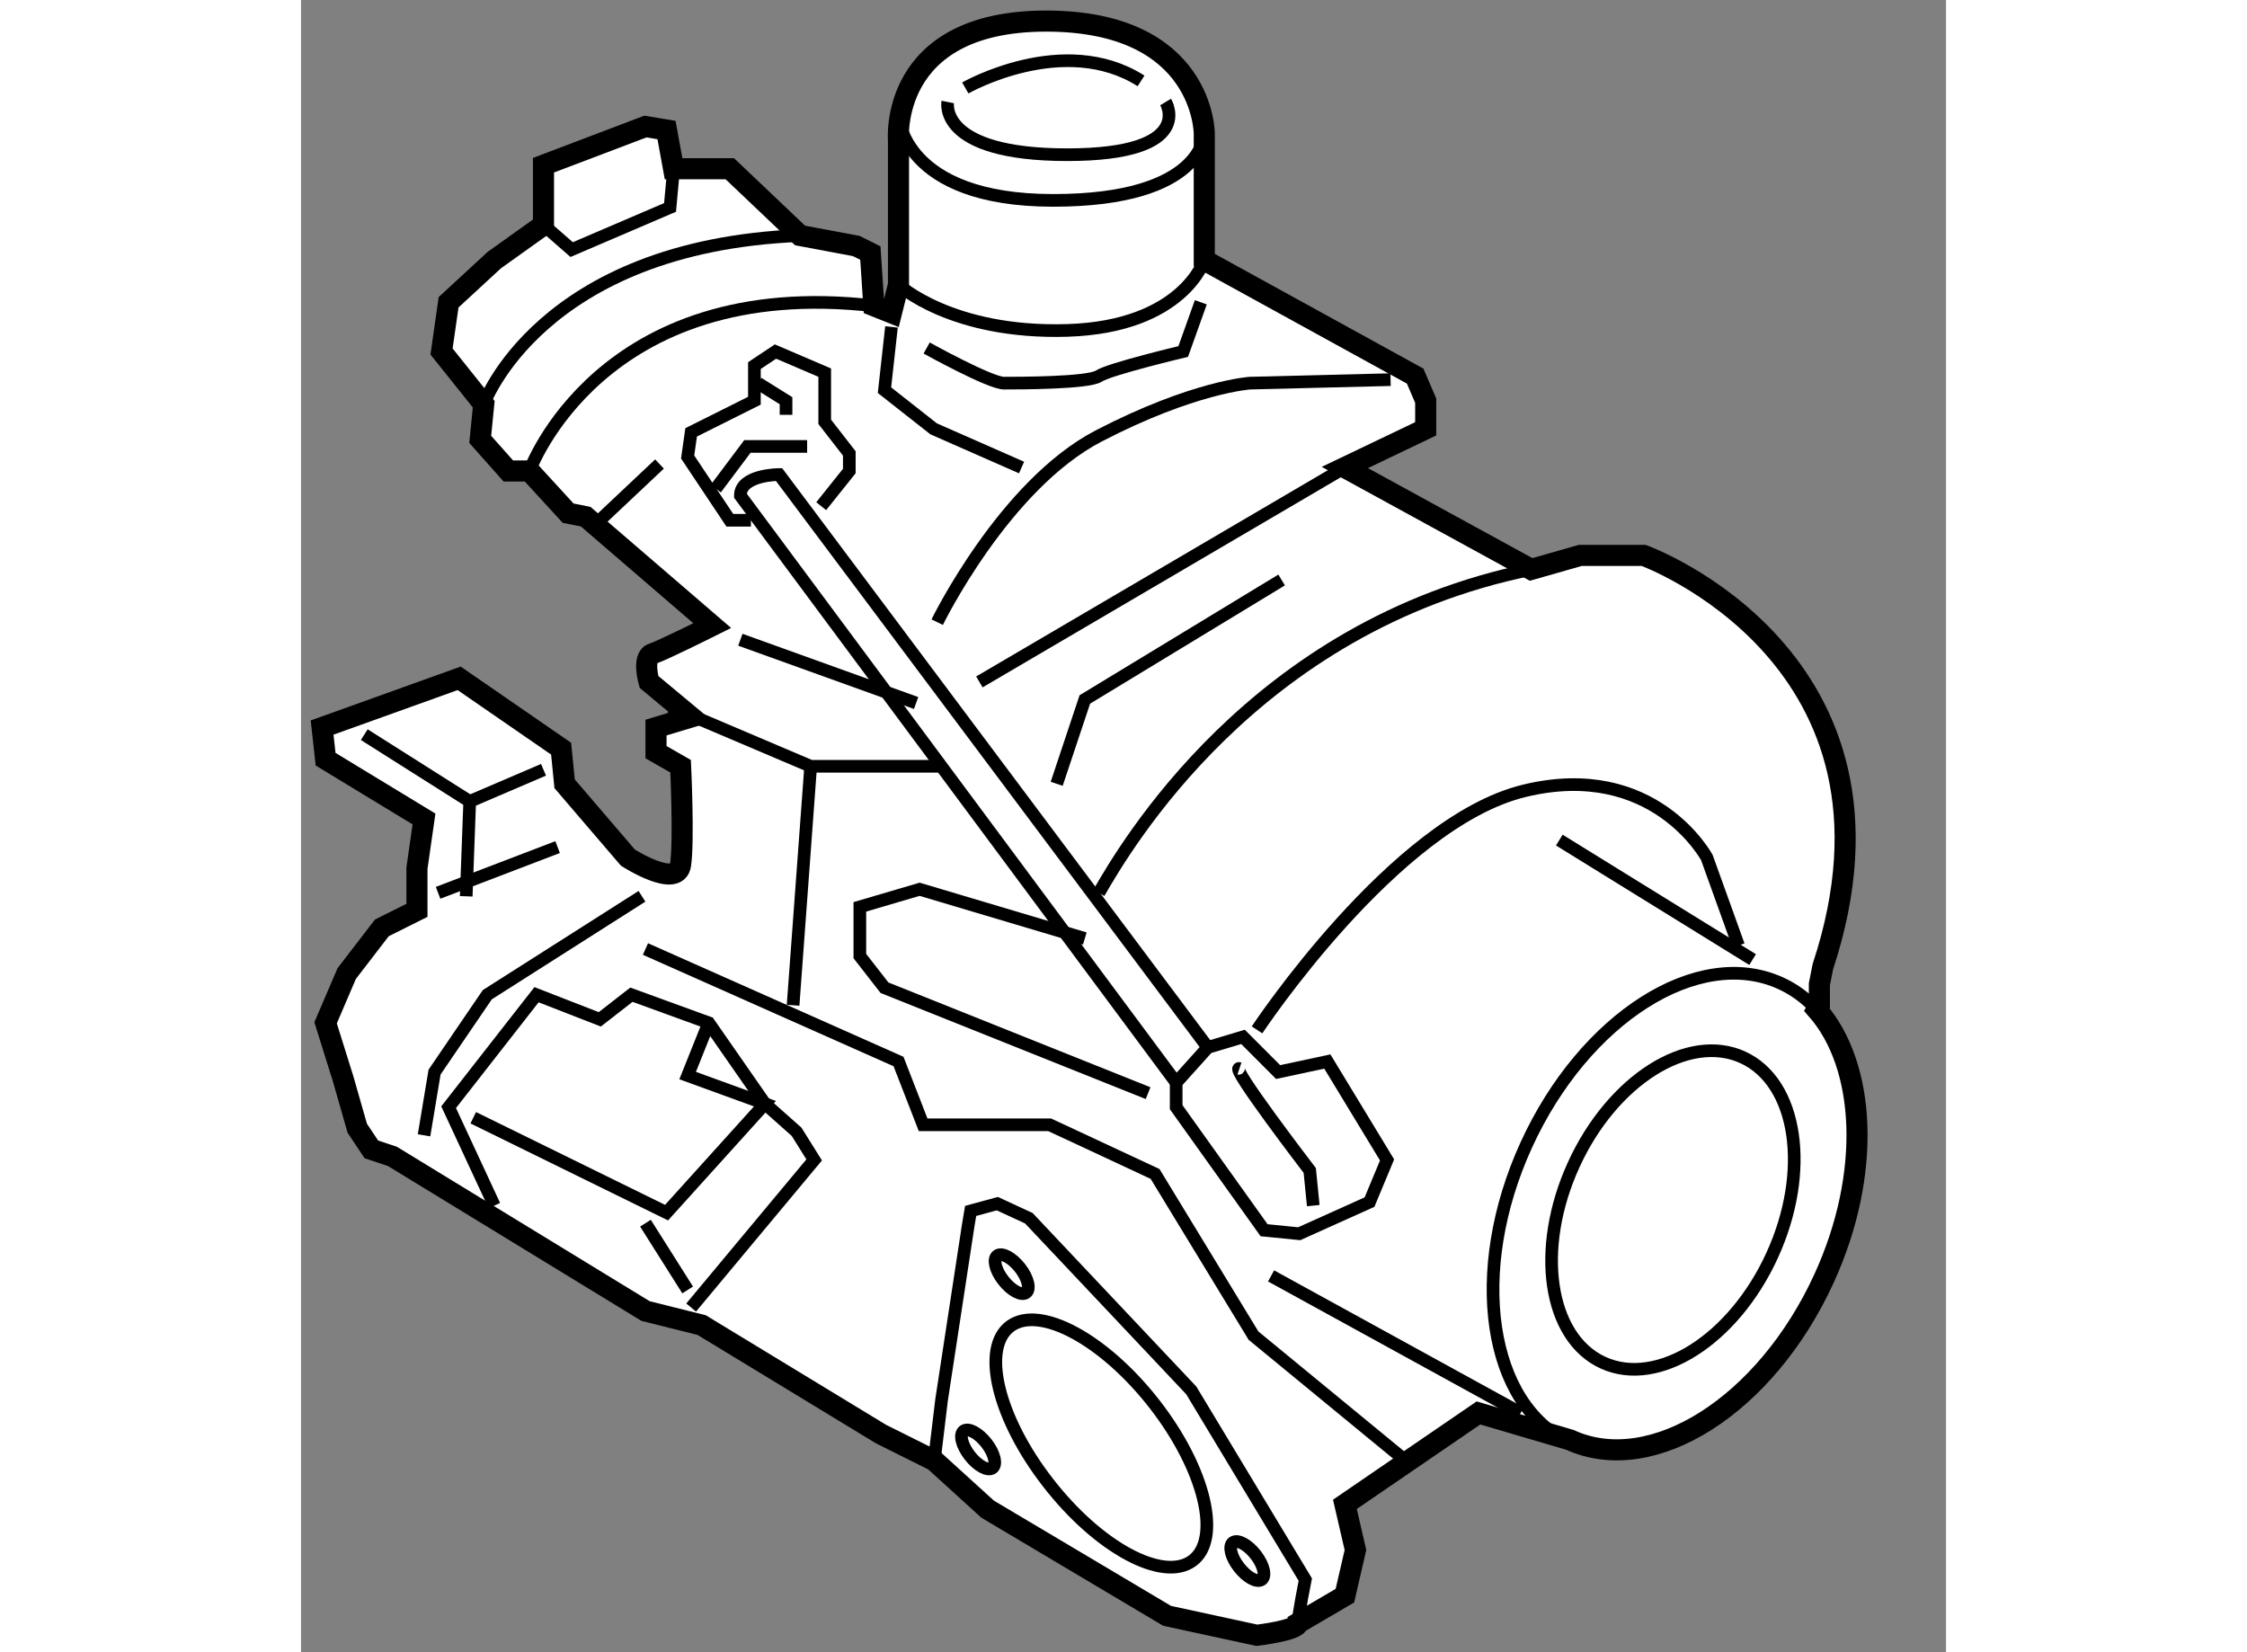 <?xml version="1.0" encoding="utf-8"?>
<!-- Generator: Adobe Illustrator 15.1.0, SVG Export Plug-In . SVG Version: 6.00 Build 0)  -->
<!DOCTYPE svg PUBLIC "-//W3C//DTD SVG 1.1//EN" "http://www.w3.org/Graphics/SVG/1.1/DTD/svg11.dtd">
<svg version="1.1" xmlns="http://www.w3.org/2000/svg" xmlns:xlink="http://www.w3.org/1999/xlink" x="0px" y="0px" width="244.8px"
	 height="180px" viewBox="72.248 32.943 39.002 39.173" enable-background="new 0 0 244.8 180" xml:space="preserve">
	
<rect x="72.248" y="32.943" width="39.002" height="39.173" fill="#808080" stroke="none"/>
	
<g><path fill="#FFFFFF" stroke="#000000" stroke-width="0.5" d="M108.189,56.88l0.059-0.103v-0.5l0.083-0.416
			c2.417-7.333-4.25-9.75-4.25-9.75h-1.5l-1.167,0.333l-4.417-2.417l1.917-0.917v-0.667l-0.25-0.583l-5-2.75v-3
			c0,0,0-2.667-3.75-2.667s-3.5,2.833-3.5,2.833v3.417l-0.167,0.667l-0.417-0.167l-0.083-1.25l-0.333-0.167l-1.333-0.25
			l-1.667-1.583h-1.333l-0.167-0.917l-0.5-0.083l-2.417,0.917v1.417l-1.167,0.833l-1.083,1l-0.167,1.167l1,1.25l-0.083,0.833
			l0.667,0.75h0.5l0.917,1l0.417,0.083l3,2.583c0,0-1.167,0.584-1.417,0.667s-0.083,0.667-0.083,0.667l1,0.833l-0.833,0.25v0.583
			l0.583,0.334c0,0,0.083,1.75,0,2.333s-1.25-0.167-1.25-0.167l-1.5-1.75l-0.083-0.833l-2.417-1.667l-3.25,1.167l0.083,0.75
			l2.333,1.417l-0.167,1.166v1l-0.833,0.417l-0.833,1.083l-0.5,1.167l0.417,1.333l0.167,0.584l0.167,0.583l0.333,0.5l0.5,0.167
			l6,3.666l1.333,0.334l4.25,2.583l1.264,0.631l1.265,1.15l4.255,2.529l2.127,0.461c0,0,0.978-0.115,0.978-0.288l1.111-0.65
			l0.25-1.083l-0.25-1.083l3.167-2.167l2.167,0.638c1.954,0.894,4.652-0.82,6.028-3.831
			C109.492,60.773,109.356,58.212,108.189,56.88z"></path><path fill="none" stroke="#000000" stroke-width="0.3" d="M92.492,66.244c1.191,1.536,1.587,3.196,0.888,3.706
			c-0.701,0.51-2.234-0.32-3.424-1.859c-1.193-1.535-1.589-3.194-0.889-3.707C89.768,63.876,91.3,64.708,92.492,66.244z"></path><path fill="none" stroke="#000000" stroke-width="0.3" d="M89.298,63.007c0.188,0.242,0.25,0.504,0.14,0.584
			s-0.352-0.051-0.54-0.293c-0.188-0.242-0.25-0.504-0.14-0.584S89.109,62.765,89.298,63.007z"></path><path fill="none" stroke="#000000" stroke-width="0.3" d="M94.885,69.808c0.188,0.243,0.25,0.504,0.14,0.586
			c-0.11,0.079-0.352-0.052-0.54-0.295c-0.188-0.241-0.25-0.502-0.14-0.584C94.456,69.435,94.697,69.566,94.885,69.808z"></path><path fill="none" stroke="#000000" stroke-width="0.3" d="M88.502,67.163c0.188,0.242,0.25,0.504,0.14,0.585
			c-0.111,0.08-0.353-0.052-0.54-0.294c-0.188-0.242-0.251-0.503-0.14-0.584C88.073,66.79,88.314,66.921,88.502,67.163z"></path><ellipse transform="matrix(0.909 0.416 -0.416 0.909 35.101 -38.006)" fill="none" stroke="#000000" stroke-width="0.3" cx="104.853" cy="61.627" rx="2.587" ry="3.982"></ellipse><path fill="none" stroke="#000000" stroke-width="0.3" d="M88.757,61.481l-0.632,0.172l-0.058,0.345l-0.632,4.14l-0.173,1.438
			l1.265,1.15l4.255,2.529l2.127,0.461c0,0,0.978-0.115,0.978-0.288s0.172-1.034,0.172-1.034l-2.703-4.485l-3.852-4.083
			L88.757,61.481z"></path><ellipse transform="matrix(0.91 0.416 -0.416 0.91 35.092 -37.986)" fill="none" stroke="#000000" stroke-width="0.3" cx="104.821" cy="61.634" rx="3.89" ry="5.99"></ellipse><polygon fill="none" stroke="#000000" stroke-width="0.3" points="92.998,58.611 92.998,59.194 95.082,62.111 95.915,62.194 
			97.582,61.444 97.998,60.444 96.582,58.111 95.415,58.361 94.582,57.527 93.748,57.777 		"></polygon><path fill="none" stroke="#000000" stroke-width="0.3" d="M94.498,58.277c-0.25-0.083,1.667,2.417,1.667,2.417l0.083,0.833"></path><polyline fill="none" stroke="#000000" stroke-width="0.3" points="82.915,45.278 82.415,45.278 81.415,43.778 81.498,43.194 
			82.998,42.444 82.998,41.611 83.498,41.278 84.665,41.778 84.665,42.278 84.665,42.944 85.248,43.694 85.248,44.111 
			84.582,44.944 		"></polyline><path fill="none" stroke="#000000" stroke-width="0.3" d="M93.748,57.777L83.582,44.194c0,0-0.917,0-0.917,0.5l10.333,13.917"></path><polyline fill="none" stroke="#000000" stroke-width="0.3" points="82.082,44.528 82.832,43.528 84.248,43.528 		"></polyline><polyline fill="none" stroke="#000000" stroke-width="0.3" points="83.082,42.028 83.748,42.444 83.748,42.778 		"></polyline><path fill="none" stroke="#000000" stroke-width="0.3" d="M91.165,54.111c0.618-1.067,3.661-6.332,10.25-7.667"></path><path fill="none" stroke="#000000" stroke-width="0.3" d="M94.915,57.361c0,0,3.25-4.917,6.333-5.667s4.333,1.583,4.333,1.583
			l0.75,2.084"></path><path fill="none" stroke="#000000" stroke-width="0.3" d="M86.415,35.694c0,0,0.083,2,3.667,2s3.583-1.583,3.583-1.583"></path><path fill="none" stroke="#000000" stroke-width="0.3" d="M86.415,39.694c0,0,1.25,1.167,4,1.083s3.25-1.667,3.25-1.667"></path><polyline fill="none" stroke="#000000" stroke-width="0.3" points="86.248,40.694 86.082,42.194 87.248,43.111 89.332,44.028 		
			"></polyline><path fill="none" stroke="#000000" stroke-width="0.3" d="M87.082,41.194c0,0,1.5,0.833,1.833,0.833s2,0,2.25-0.167
			s2-0.583,2-0.583l0.417-1.167"></path><path fill="none" stroke="#000000" stroke-width="0.3" d="M87.332,47.694c0,0,1.583-3.25,3.833-4.417s3.583-1.25,3.583-1.25
			l3.333-0.083"></path><line fill="none" stroke="#000000" stroke-width="0.3" x1="88.332" y1="49.111" x2="96.998" y2="44.028"></line><polyline fill="none" stroke="#000000" stroke-width="0.3" points="90.165,51.527 90.832,49.527 95.498,46.694 		"></polyline><path fill="none" stroke="#000000" stroke-width="0.3" d="M76.582,42.528c0,0,1.333-3.75,7.5-4"></path><path fill="none" stroke="#000000" stroke-width="0.3" d="M77.665,44.111c0,0,1.667-4.667,8.167-3.917"></path><polyline fill="none" stroke="#000000" stroke-width="0.3" points="77.998,38.278 78.665,38.861 80.998,37.861 81.082,36.944 		
			"></polyline><line fill="none" stroke="#000000" stroke-width="0.3" x1="79.332" y1="45.278" x2="80.748" y2="43.944"></line><polyline fill="none" stroke="#000000" stroke-width="0.3" points="73.748,50.361 76.248,51.944 76.165,54.194 		"></polyline><line fill="none" stroke="#000000" stroke-width="0.3" x1="76.248" y1="51.944" x2="77.998" y2="51.194"></line><line fill="none" stroke="#000000" stroke-width="0.3" x1="75.498" y1="54.111" x2="78.332" y2="53.027"></line><polyline fill="none" stroke="#000000" stroke-width="0.3" points="80.332,54.194 76.665,56.527 75.415,58.361 75.165,59.861 		
			"></polyline><polyline fill="none" stroke="#000000" stroke-width="0.3" points="76.832,61.527 75.748,59.194 77.832,56.527 79.332,57.111 
			80.082,56.527 81.915,57.194 83.248,59.111 83.998,59.777 84.415,60.444 81.498,63.944 		"></polyline><polyline fill="none" stroke="#000000" stroke-width="0.3" points="76.332,59.444 80.915,61.694 83.248,59.111 81.415,58.444 
			81.915,57.194 		"></polyline><line fill="none" stroke="#000000" stroke-width="0.3" x1="80.415" y1="61.944" x2="81.415" y2="63.527"></line><polyline fill="none" stroke="#000000" stroke-width="0.3" points="80.415,55.444 86.415,58.111 86.998,59.611 89.998,59.611 
			92.498,60.777 94.832,64.611 98.582,67.694 		"></polyline><line fill="none" stroke="#000000" stroke-width="0.3" x1="102.082" y1="52.861" x2="106.665" y2="55.694"></line><line fill="none" stroke="#000000" stroke-width="0.3" x1="95.248" y1="63.194" x2="101.165" y2="66.444"></line><polyline fill="none" stroke="#000000" stroke-width="0.3" points="80.998,49.694 84.332,51.111 87.415,51.111 		"></polyline><line fill="none" stroke="#000000" stroke-width="0.3" x1="82.665" y1="48.111" x2="86.832" y2="49.611"></line><line fill="none" stroke="#000000" stroke-width="0.3" x1="84.332" y1="51.111" x2="83.915" y2="56.777"></line><polyline fill="none" stroke="#000000" stroke-width="0.3" points="90.832,55.194 86.915,54.027 85.498,54.444 85.498,55.611 
			86.082,56.361 92.332,58.861 		"></polyline><path fill="none" stroke="#000000" stroke-width="0.3" d="M87.582,35.361c0,0-0.25,1.25,2.833,1.25s2.333-1.25,2.333-1.25"></path><path fill="none" stroke="#000000" stroke-width="0.3" d="M87.998,35.028c0,0,2.334-1.334,4.167-0.167"></path></g>


</svg>